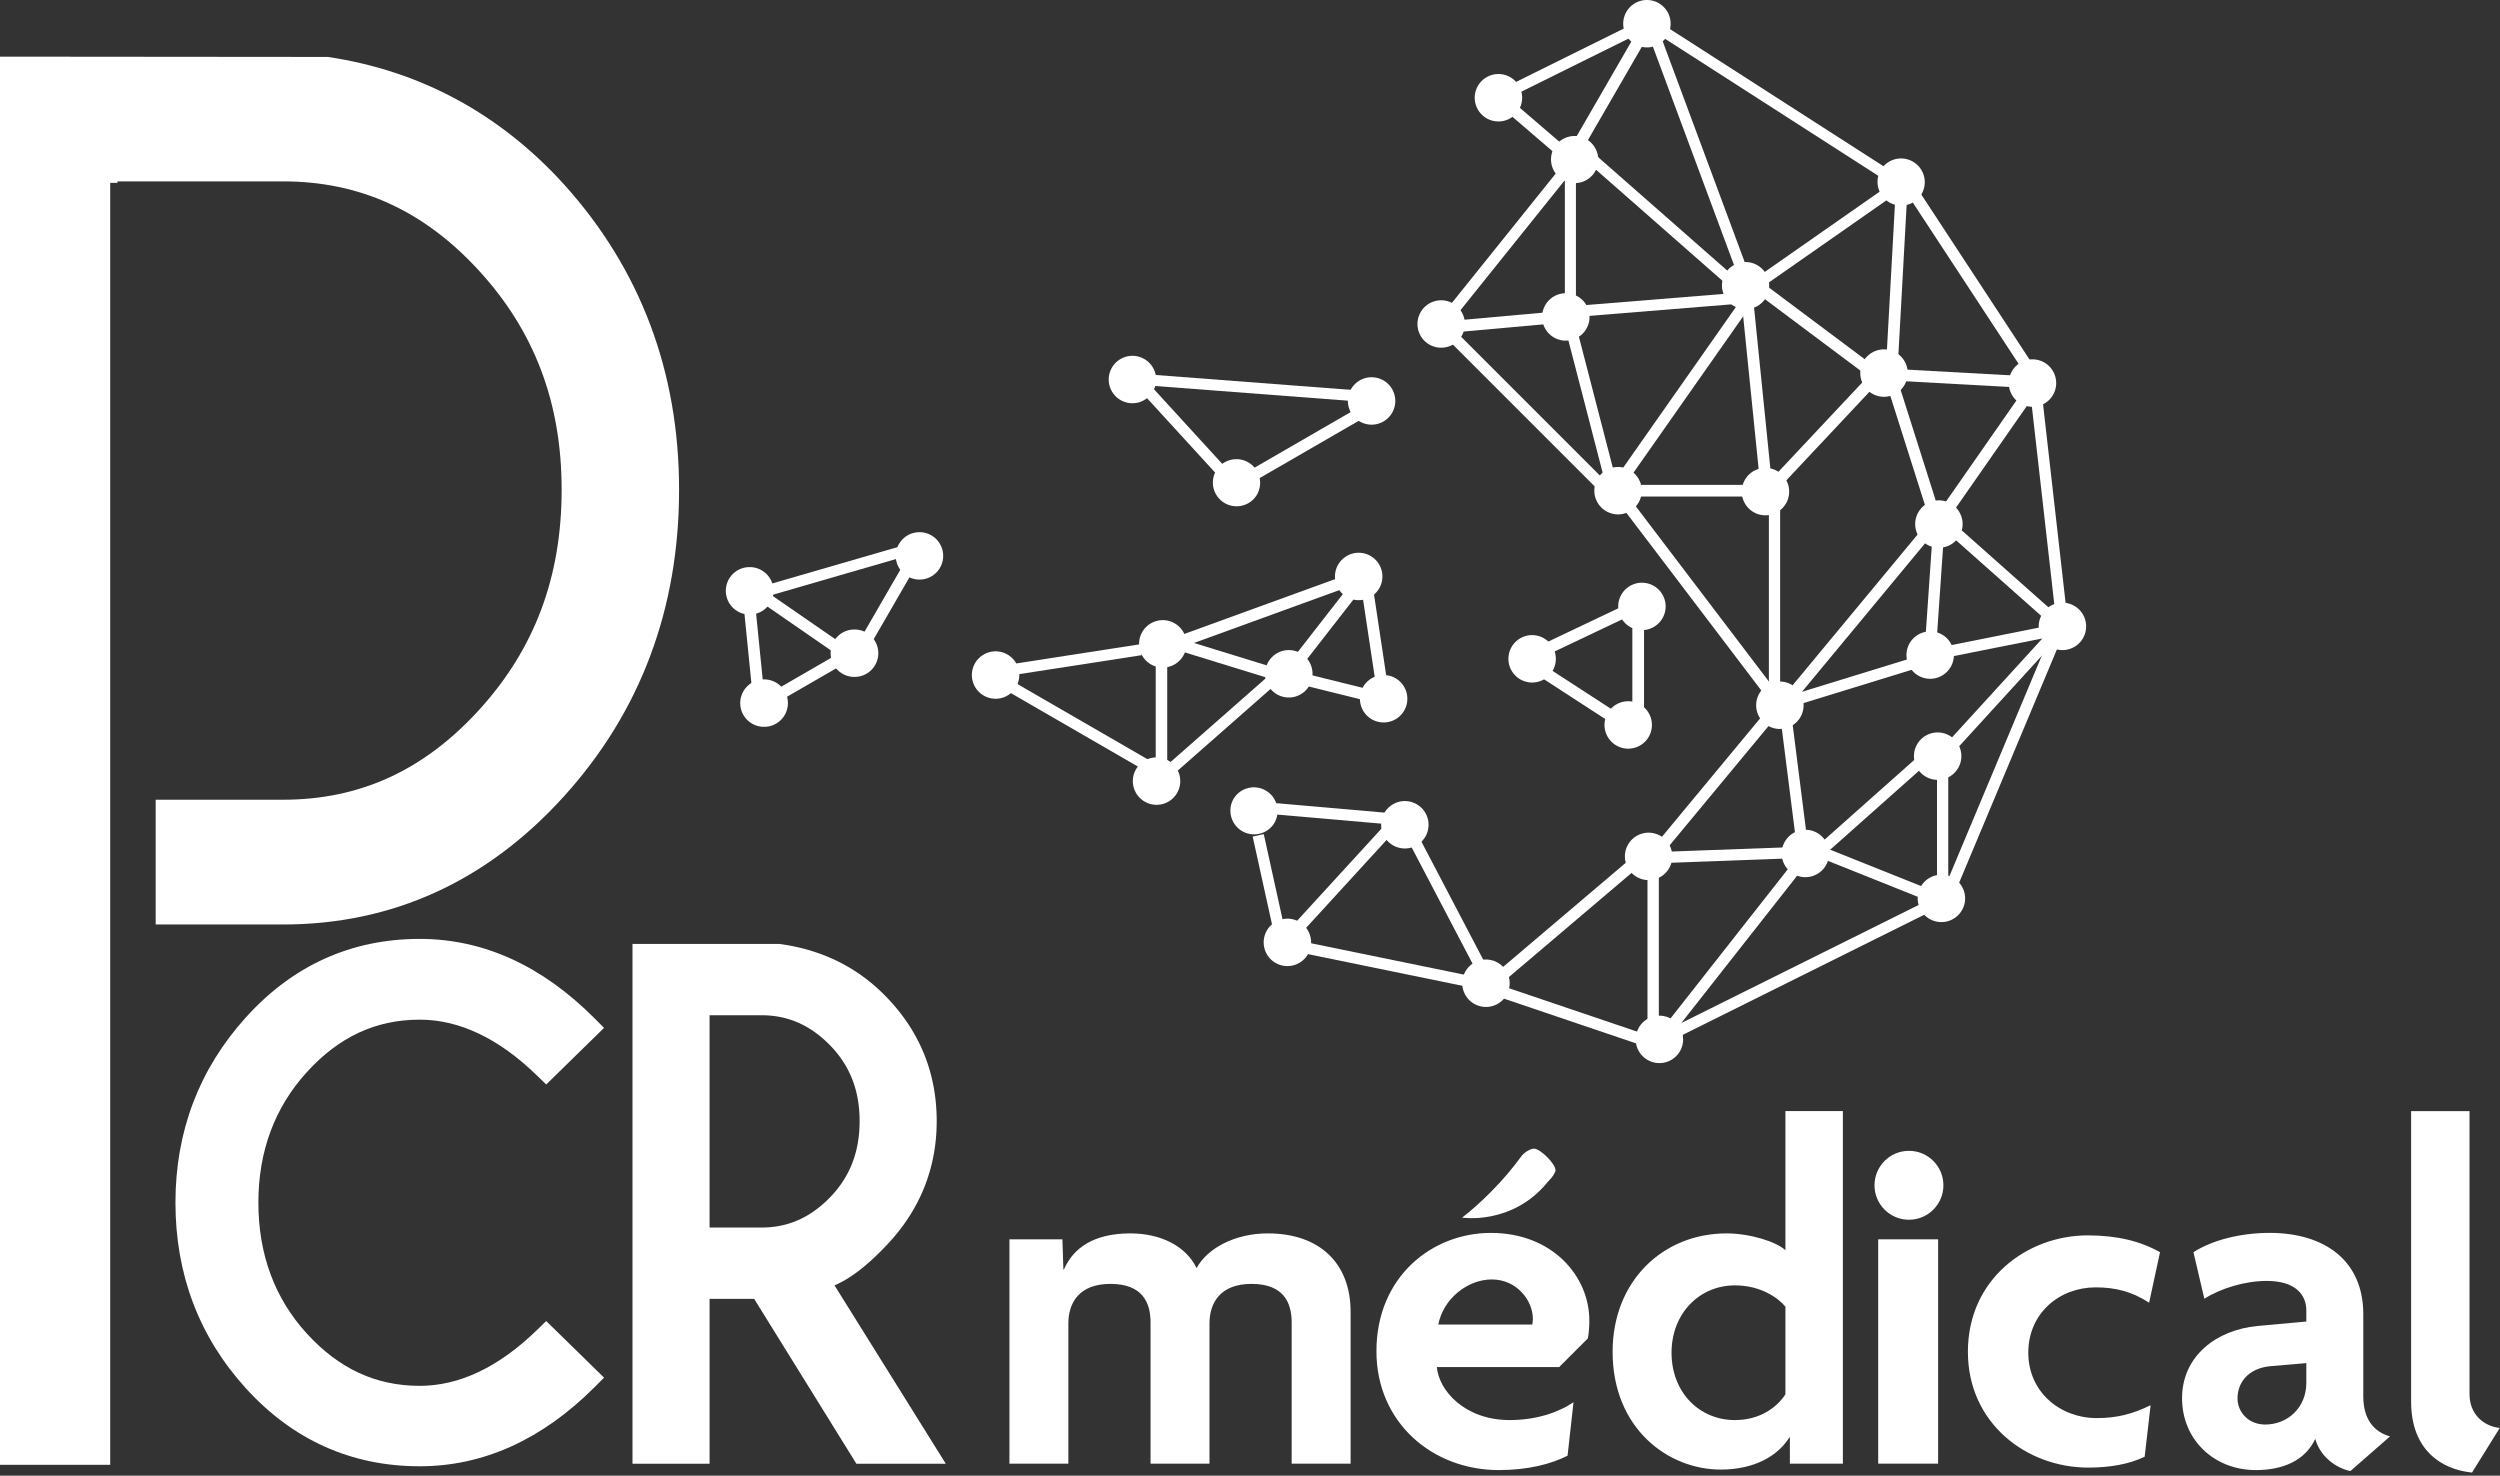 <?xml version="1.0" encoding="UTF-8"?> <svg xmlns="http://www.w3.org/2000/svg" viewBox="0 0 781 461" xml:space="preserve" fill-rule="evenodd" clip-rule="evenodd" stroke-linejoin="round" stroke-miterlimit="2"><rect x="0" y="0" width="781" height="461" fill="#333333" stroke="none"/><path d="m170.625 418.507 12.166 11.904c-15.646 15.654-32.871 23.483-51.666 23.483-20.221 0-37.3-7.671-51.238-23.004-13.942-15.342-20.908-33.742-20.908-55.204 0-21.254 6.966-39.6 20.908-55.046 13.938-15.442 31.017-23.163 51.238-23.163 18.795 0 36.02 7.863 51.666 23.592l-12.166 11.9c-12.75-12.396-25.917-18.596-39.5-18.596-14.813 0-27.609 5.934-38.392 17.8-10.788 11.863-16.179 26.371-16.179 43.513 0 17.283 5.391 31.841 16.179 43.675 10.783 11.829 23.579 17.741 38.392 17.741 13.583 0 26.75-6.2 39.5-18.595" fill="#fff" fill-rule="nonzero"></path><path d="M131.123 301.645c-19.162 0-34.908 7.125-48.141 21.787-13.163 14.583-19.838 32.163-19.838 52.254 0 20.296 6.671 37.929 19.829 52.4 13.234 14.563 28.984 21.642 48.15 21.642 16.371 0 31.717-6.504 45.68-19.346l-6.246-6.112c-12.613 11.283-25.863 17-39.434 17-15.958 0-29.912-6.43-41.47-19.105-11.459-12.562-17.267-28.2-17.267-46.479 0-18.133 5.808-33.716 17.262-46.316 11.559-12.717 25.509-19.163 41.475-19.163 13.575 0 26.825 5.717 39.434 17l6.254-6.117c-13.963-12.908-29.317-19.445-45.688-19.445m0 156.416c-21.345 0-39.62-8.2-54.316-24.366-14.596-16.059-21.996-35.575-21.996-58.009 0-22.216 7.396-41.675 21.983-57.837 14.696-16.284 32.975-24.538 54.329-24.538 19.863 0 38.238 8.35 54.621 24.821l2.963 2.975-18.075 17.688-2.913-2.838c-11.883-11.558-24.196-17.417-36.596-17.417-13.708 0-25.258 5.375-35.308 16.434-10.017 11.021-15.096 24.716-15.096 40.712 0 16.134 5.079 29.884 15.092 40.867 10.054 11.025 21.604 16.383 35.312 16.383 12.4 0 24.713-5.858 36.596-17.412l2.913-2.834 18.083 17.688-2.975 2.979c-16.383 16.388-34.758 24.704-54.617 24.704M219.17 314.667v71.312h18.766c8.854 0 16.588-3.404 23.196-10.225 6.604-6.817 9.908-15.333 9.908-25.542 0-10.129-3.304-18.595-9.908-25.37-6.608-6.788-14.342-10.175-23.196-10.175H219.17Zm17.82 88.595h-17.82v51.517h-19.08V297.383h43.434c12.654 1.75 23.229 7.075 31.733 15.971 9.913 10.279 14.867 22.571 14.867 36.858 0 14.371-5.096 26.838-15.288 37.413-6.746 7.071-12.721 11.262-17.925 12.575l34.054 54.579h-22.033l-31.942-51.517Z" fill="#fff" fill-rule="nonzero"></path><path d="M221.669 383.482h16.266c8.23 0 15.23-3.095 21.4-9.462 6.196-6.4 9.209-14.188 9.209-23.804 0-9.546-3.013-17.275-9.204-23.629-6.171-6.338-13.175-9.421-21.405-9.421h-16.266v66.316Zm16.266 4.996h-21.266v-76.312h21.266c9.517 0 17.925 3.679 24.984 10.929 7.05 7.233 10.625 16.358 10.625 27.121 0 10.829-3.575 20.004-10.617 27.279-7.062 7.287-15.471 10.983-24.992 10.983m32.388 63.804h16.137l-33.483-53.662 3.325-.842c4.713-1.191 10.342-5.187 16.725-11.879 9.688-10.054 14.596-22.054 14.596-35.683 0-13.559-4.767-25.375-14.167-35.129-8.071-8.442-18.258-13.563-30.271-15.225l-40.595.025v152.395h14.079v-51.52h21.712l31.942 51.52Zm25.15 4.996H267.54l-31.942-51.516h-13.929v51.516H197.59V294.887h45.937c13.5 1.841 24.671 7.466 33.538 16.737 10.32 10.708 15.558 23.696 15.558 38.592 0 14.962-5.379 28.137-15.988 39.141-5.833 6.121-11.083 10.142-15.933 12.192l34.771 55.729ZM246.143 219.655a7.404 7.404 0 0 1-7.404 7.404 7.405 7.405 0 1 1 0-14.809 7.404 7.404 0 0 1 7.404 7.405M241.639 184.572a7.404 7.404 0 0 1-7.404 7.405 7.405 7.405 0 1 1 0-14.809 7.404 7.404 0 0 1 7.404 7.404M274.383 204.062a7.405 7.405 0 0 1-7.405 7.405 7.405 7.405 0 1 1 0-14.809 7.404 7.404 0 0 1 7.405 7.404M294.652 173.658a7.404 7.404 0 0 1-7.404 7.404 7.404 7.404 0 1 1 0-14.808 7.404 7.404 0 0 1 7.404 7.404M360.186 122.269a7.411 7.411 0 0 1-10.117 2.713 7.407 7.407 0 1 1 10.117-2.713M392.669 154.557a7.407 7.407 0 0 1-12.829-7.404 7.403 7.403 0 0 1 10.117-2.712 7.402 7.402 0 0 1 2.712 10.116M434.468 129.622a7.406 7.406 0 0 1-10.346 1.62 7.404 7.404 0 0 1-1.621-10.35 7.406 7.406 0 1 1 11.967 8.73M317.438 214.587a7.411 7.411 0 0 1-10.117 2.713 7.408 7.408 0 1 1 10.117-2.713M369.671 204.842a7.406 7.406 0 1 1-12.829-7.404 7.403 7.403 0 0 1 10.116-2.713 7.403 7.403 0 0 1 2.713 10.117M367.722 247.72a7.41 7.41 0 0 1-10.117 2.712c-3.541-2.045-4.758-6.575-2.712-10.116a7.403 7.403 0 0 1 10.117-2.713 7.404 7.404 0 0 1 2.712 10.117M409.041 214.197a7.41 7.41 0 0 1-10.117 2.713 7.407 7.407 0 1 1 10.117-2.713M430.87 183.793a7.41 7.41 0 0 1-10.117 2.712c-3.541-2.045-4.758-6.575-2.712-10.116a7.402 7.402 0 0 1 10.116-2.713 7.403 7.403 0 0 1 2.713 10.117M438.666 221.993a7.411 7.411 0 0 1-10.117 2.713 7.407 7.407 0 1 1 10.117-2.713M485.052 209.52a7.41 7.41 0 0 1-10.117 2.712 7.407 7.407 0 1 1 10.117-2.712M519.355 193.148a7.406 7.406 0 0 1-12.83-7.404 7.403 7.403 0 0 1 10.117-2.713 7.404 7.404 0 0 1 2.713 10.117M515.067 230.179a7.406 7.406 0 1 1-12.829-7.404 7.403 7.403 0 0 1 10.116-2.713 7.403 7.403 0 0 1 2.713 10.117M474.528 34.239a7.411 7.411 0 0 1-10.117 2.713 7.408 7.408 0 1 1 10.117-2.713M498.305 53.599a7.407 7.407 0 0 1-12.829-7.404 7.404 7.404 0 0 1 10.117-2.713 7.403 7.403 0 0 1 2.712 10.117M520.914 11.111a7.405 7.405 0 1 1-12.829-7.404A7.402 7.402 0 0 1 518.201.994a7.403 7.403 0 0 1 2.713 10.117M495.577 102.714a7.411 7.411 0 0 1-10.117 2.713 7.408 7.408 0 1 1 10.117-2.713M456.64 104.923a7.41 7.41 0 0 1-10.117 2.712c-3.541-2.045-4.758-6.575-2.712-10.116a7.402 7.402 0 0 1 10.116-2.713 7.403 7.403 0 0 1 2.713 10.117M600.303 60.615a7.407 7.407 0 0 1-12.829-7.404 7.403 7.403 0 0 1 10.117-2.712 7.402 7.402 0 0 1 2.712 10.116M551.708 92.969a7.407 7.407 0 0 1-12.829-7.404 7.404 7.404 0 0 1 10.117-2.713 7.403 7.403 0 0 1 2.712 10.117M511.948 156.897a7.407 7.407 0 1 1-12.828-7.406 7.407 7.407 0 0 1 12.828 7.406M557.945 157.286a7.411 7.411 0 0 1-10.117 2.713 7.407 7.407 0 1 1 10.117-2.713M594.976 120.255a7.41 7.41 0 0 1-10.117 2.712c-3.541-2.045-4.758-6.575-2.712-10.116a7.402 7.402 0 0 1 10.116-2.713 7.403 7.403 0 0 1 2.713 10.117M641.363 123.374a7.407 7.407 0 1 1-12.83-7.406 7.407 7.407 0 0 1 12.83 7.406M612.128 167.421a7.411 7.411 0 0 1-10.117 2.713 7.408 7.408 0 0 1-2.713-10.117 7.403 7.403 0 0 1 10.117-2.712 7.403 7.403 0 0 1 2.713 10.116M562.449 224.029a7.41 7.41 0 0 1-10.116 2.712c-3.542-2.046-4.759-6.575-2.713-10.116a7.403 7.403 0 0 1 10.117-2.713 7.403 7.403 0 0 1 2.712 10.117M521.434 271.238a7.406 7.406 0 1 1-12.829-7.404 7.402 7.402 0 0 1 10.116-2.712 7.402 7.402 0 0 1 2.713 10.116M445.293 261.363a7.411 7.411 0 0 1-10.117 2.713 7.408 7.408 0 0 1-2.713-10.117 7.403 7.403 0 0 1 10.117-2.712 7.403 7.403 0 0 1 2.713 10.116M398.127 257.075a7.408 7.408 0 0 1-12.83-7.404 7.403 7.403 0 0 1 10.117-2.712 7.403 7.403 0 0 1 2.713 10.116M408.651 298.005a7.407 7.407 0 1 1-12.828-7.406 7.407 7.407 0 0 1 12.828 7.406M470.63 310.868a7.406 7.406 0 0 1-12.83-7.404 7.403 7.403 0 0 1 10.117-2.713 7.404 7.404 0 0 1 2.713 10.117M511.513 327.435a7.404 7.404 0 0 1 4.154-9.613 7.406 7.406 0 0 1 9.617 4.155 7.4 7.4 0 0 1-4.159 9.612 7.402 7.402 0 0 1-9.612-4.154M557.12 269.355a7.403 7.403 0 0 1 4.154-9.613 7.405 7.405 0 0 1 9.616 4.154 7.402 7.402 0 0 1-4.158 9.613 7.402 7.402 0 0 1-9.612-4.154M598.438 238.95a7.403 7.403 0 0 1 4.155-9.612 7.405 7.405 0 0 1 9.616 4.154 7.402 7.402 0 0 1-4.158 9.613 7.403 7.403 0 0 1-9.613-4.155M596.1 207.376a7.402 7.402 0 0 1 4.154-9.612 7.404 7.404 0 0 1 9.616 4.154 7.4 7.4 0 0 1-4.158 9.612 7.401 7.401 0 0 1-9.612-4.154M637.419 198.411a7.403 7.403 0 0 1 4.154-9.613 7.407 7.407 0 0 1 9.617 4.154 7.402 7.402 0 0 1-4.159 9.613 7.402 7.402 0 0 1-9.612-4.154M599.608 283.387a7.403 7.403 0 0 1 4.154-9.612 7.407 7.407 0 0 1 9.617 4.154 7.402 7.402 0 0 1-4.159 9.613 7.402 7.402 0 0 1-9.612-4.155" fill="#fff" fill-rule="nonzero"></path><path d="m232.536 191.438 3.61-.361 2.382 23.79-3.61.362-2.382-23.791ZM282.373 170.345l.959 3.307-49.601 14.376-.958-3.307 49.6-14.376ZM261.219 204.599l1.814 3.138-20.702 11.966-1.814-3.138 20.702-11.966ZM281.319 177.89l3.16 1.826-11.964 20.699-3.161-1.827 11.965-20.698Z" fill="#fff"></path><path d="m262.493 200.747-2.083 3.016-22.042-15.224 2.083-3.016 22.042 15.224ZM426.497 122.135l-.261 3.433-66.118-5.037.262-3.433 66.117 5.037ZM387.038 150.602l-2.569 2.351-34.86-38.097 2.569-2.351 34.86 38.097ZM423.275 127.97l1.811 3.132-34.761 20.093-1.81-3.132 34.76-20.093ZM419.519 180.027l1.258 3.46-52.475 19.081-1.258-3.46 52.475-19.081ZM356.158 201.269l.527 3.4-51.035 7.904-.527-3.4 51.035-7.904ZM359.585 237.822l-1.742 3.016-44.708-25.841 1.743-3.015 44.707 25.84ZM397.732 209.865l2.307 2.623-38.774 34.106-2.307-2.623 38.774-34.106Z" fill="#fff"></path><path d="m398.073 208.591-1.078 3.497-29.797-9.184 1.078-3.498 29.797 9.185ZM421.111 183.535l2.881 2.243-16.46 21.141-2.88-2.243 16.459-21.141ZM430.882 216.173l-.88 3.543-26.004-6.455.88-3.543 26.004 6.455Z" fill="#fff"></path><path d="m425.633 186.064 3.58-.539 4.532 30.089-3.58.539-4.532-30.089ZM505.936 189.846l1.564 3.289-24.197 11.502-1.564-3.289 24.197-11.502ZM509.945 194.759h3.65v26.792h-3.65zM504.902 222.492l-1.989 3.065-22.473-14.585 1.988-3.065 22.474 14.585ZM401.327 290.209l-3.467.764-6.525-29.631 3.467-.763 6.525 29.63ZM361.049 207.084h3.592v33.229h-3.592zM433.114 253.912l-.305 3.507-36.761-3.195.304-3.507 36.762 3.195ZM406.951 291.035l-2.632-2.41 28.969-31.64 2.633 2.41-28.97 31.64ZM464.481 301.937l-3.128 1.639-21.259-40.58 3.128-1.639 21.259 40.58ZM458.867 304.784l-.707 3.447-50.91-10.439.707-3.446 50.91 10.438ZM469.093 307.176l-2.322-2.735 43.597-37.015 2.323 2.736-43.598 37.014ZM519.575 266.518l-2.736-2.268 36.503-44.032 2.736 2.268-36.503 44.032ZM523.425 321.905l-2.785-2.189 39.868-50.707 2.784 2.189-39.867 50.707ZM461.55 309.17l1.151-3.396 61.091 20.692-1.15 3.397-61.092-20.693Z" fill="#fff"></path><path d="m522.917 324.665-1.564-3.146 81.043-40.309 1.565 3.146-81.044 40.309ZM514.674 264.13h3.546v64.504h-3.546zM564.361 260.638l-3.484.442-4.637-36.608 3.485-.442 4.636 36.608ZM561.738 217.563l-2.735-2.267 41.914-50.558 2.734 2.266-41.913 50.559ZM556.146 217.576l-2.85 2.165-47.087-61.99 2.85-2.165 47.087 61.99ZM505.416 154.629l-2.894-2.03 44.71-63.728 2.894 2.03-44.71 63.728Z" fill="#fff"></path><path d="m506.051 154.807-2.509 2.508-55.045-55.045 2.508-2.509 55.046 55.046ZM639.673 120.924l-3.006 1.972-42.694-65.093 3.005-1.971 42.695 65.092Z" fill="#fff"></path><path d="m447.846 107.369-2.74-2.199 48.732-60.709 2.74 2.199-48.732 60.709Z" fill="#fff"></path><path d="m548.631 92.466-2.235 2.545-56.411-49.554 2.236-2.544 56.41 49.553ZM510.229 7.451l1.541 3.11-46.274 22.919-1.541-3.11 46.274-22.919ZM469.811 34.202l2.37-2.762 18.142 15.57-2.37 2.762-18.142-15.57Z" fill="#fff"></path><path d="m511.638 9.52 3.166 1.83-19.778 34.216-3.166-1.83L511.638 9.52ZM547.965 89.745l-3.234 1.202-29.333-78.972 3.235-1.202 29.332 78.972Z" fill="#fff"></path><path d="m591.678 54.038-1.836 2.856-71.593-46.002 1.835-2.856 71.594 46.002ZM590.815 57.349l1.969 2.819-42.336 29.573-1.969-2.819 42.336-29.573ZM541.528 91.57l.278 3.438-51.474 4.17-.278-3.438 51.474-4.17ZM488.806 101.867l3.356-.869 12.948 49.99-3.355.869-12.949-49.99Z" fill="#fff"></path><path fill="#fff" d="M488.862 46.163h3.458v51.642h-3.458z"></path><path d="m491.061 96.861.327 3.64-39.985 3.585-.326-3.64 39.984-3.585ZM508.266 151.472h40.146v3.638h-40.146zM553.396 149.695l-3.638.369-5.662-55.91 3.638-.369 5.662 55.91ZM588.401 116.602l-2.194 2.932-39.831-29.803 2.193-2.931 39.832 29.802ZM592.981 112.177l-3.651-.201 2.801-50.895 3.652.201-2.802 50.895Z" fill="#fff"></path><path d="m551.294 157.252-2.647-2.485 38.464-40.973 2.647 2.485-38.464 40.973ZM604.27 168.323l-2.997-2.089 32.131-46.103 2.997 2.089-32.131 46.103Z" fill="#fff"></path><path d="m607.628 165.525-3.465 1.1-15.714-49.525 3.464-1.099 15.715 49.524Z" fill="#fff"></path><path d="m636.431 117.715-.201 3.647-51.878-2.856.201-3.647 51.878 2.856ZM645.484 190.039l-3.533.401-7.405-65.255 3.533-.401 7.405 65.255ZM610.645 279.068l-3.316-1.39 33.462-79.839 3.315 1.389-33.461 79.84ZM562.176 264.547l.129 3.49-43.441 1.598-.129-3.49 43.441-1.598ZM604.459 278.522l-1.302 3.256-40.365-16.136 1.302-3.256 40.365 16.136Z" fill="#fff"></path><path d="m569.182 267.724-2.334-2.625 35.438-31.5 2.333 2.625-35.437 31.5ZM609.474 235.94l-2.595-2.37 31.974-35.009 2.596 2.37-31.975 35.009ZM605.791 164.101l2.321-2.614 35.463 31.473-2.321 2.614-35.463-31.473ZM556.155 221.875l-1.034-3.36 45.317-13.944 1.034 3.36-45.317 13.944Z" fill="#fff"></path><path d="m604.278 159.177 3.533.244-3.262 47.298-3.533-.244 3.262-47.298Z" fill="#fff"></path><path d="m644.08 194.644.689 3.452-46.497 9.277-.689-3.452 46.497-9.277ZM605.124 240.901h3.512v36.9h-3.512zM552.599 156.734h3.512v59.996h-3.512z" fill="#fff"></path><path d="M176.192 57.597c-20.1-22.108-44.917-35.504-73.767-39.812L0 17.693v439.913h34.429V57.122h2.263v-.458h51.737c23.975 0 43.988 9.117 61.188 27.867 17.387 18.962 25.841 41.35 25.841 68.446 0 27.287-8.458 49.816-25.854 68.87-17.196 18.834-37.204 27.988-61.175 27.988H48.633v38.975h39.796c34.179 0 63.708-13.479 87.771-40.058 23.854-26.334 35.946-58.559 35.946-95.775 0-36.846-12.088-68.925-35.954-95.38M403.518 457.242v-44.084c0-6.187-2.479-12.071-12.533-12.071-9.746 0-13.146 5.884-13.146 12.38v43.775h-18.408v-44.084c0-6.187-2.475-12.071-12.529-12.071-9.746 0-13.146 5.884-13.146 12.38v43.775h-18.408v-70.071h16.55l.308 9.433h.158c2.938-6.808 9.434-11.292 20.725-11.292 9.438 0 17.325 3.867 20.729 10.83 3.4-6.188 11.909-10.83 22.275-10.83 16.088 0 25.834 9.284 25.834 24.442v47.488h-18.409ZM466.04 399.697c-7.579 0-15.158 6.034-16.708 14.08h29.392c0-.621.154-1.084.154-1.705 0-5.875-5.104-12.375-12.838-12.375m30.009 18.409-8.971 8.971H448.87c.616 7.27 8.662 16.554 22.741 16.554 8.2 0 15.159-2.325 19.954-5.571l-1.858 16.708c-5.258 2.629-12.375 4.484-21.5 4.484-20.729 0-38.208-14.85-38.208-37.125 0-23.359 17.479-36.967 35.733-36.967 19.333 0 30.779 13.608 30.779 27.375 0 1.858-.154 4.025-.462 5.571M557.767 408.206c-2.167-2.629-7.579-6.654-15.779-6.654-11.138 0-19.8 8.82-19.8 21.037 0 12.379 8.662 21.042 19.8 21.042 7.887 0 13.15-4.025 15.779-8.046v-27.379Zm1.391 49.037v-8.2h-.154c-3.558 5.725-10.829 10.054-21.5 10.054-16.246 0-33.725-12.683-33.725-36.816 0-22.121 15.779-36.967 35.579-36.967 7.425 0 15.625 2.629 18.409 5.258v-43.466h17.946v110.137h-16.555Z" fill="#fff" fill-rule="nonzero"></path><path fill="#fff" d="M586.749 387.167h18.717v70.071h-18.717z"></path><path d="M671.384 406.969c-5.412-3.559-10.675-4.796-16.704-4.796-11.296 0-21.042 8.042-21.042 20.417 0 12.225 9.9 20.42 21.35 20.42 6.342 0 11.138-1.237 16.859-4.02l-1.854 16.087c-4.792 2.321-10.83 3.4-17.634 3.4-19.183 0-37.591-13.762-37.591-36.196 0-22.737 18.562-36.35 37.433-36.35 9.283 0 16.554 1.854 22.587 5.259l-3.404 15.779ZM720.498 425.841l-10.983.929c-7.421.617-10.517 5.408-10.517 10.054 0 4.329 3.405 8.2 8.663 8.2 6.962 0 12.837-5.262 12.837-13v-6.183Zm13.771 33.721c-4.487-.93-9.437-4.484-10.983-10.055-3.25 6.963-10.363 9.746-18.563 9.746-13.15 0-23.05-9.591-23.05-22.429 0-13.15 10.675-21.346 23.513-22.583l15.312-1.392v-3.408c0-5.254-3.712-9.279-12.375-9.279-6.808 0-14.383 2.32-19.487 5.57l-3.404-14.541c6.029-3.867 14.85-6.034 23.821-6.034 17.17 0 29.237 8.663 29.237 25.367v25.679c0 7.271 3.404 11.138 8.35 12.529l-12.371 10.83ZM772.257 460.025c-9.437-.93-19.025-6.959-19.025-22.121v-90.796h18.25v88.479c0 6.029 4.175 9.9 9.438 10.517l-8.663 13.921ZM607.12 370.284c0 5.946-4.816 10.762-10.762 10.762-5.946 0-10.763-4.816-10.763-10.762 0-5.946 4.817-10.763 10.763-10.763s10.762 4.817 10.762 10.763M483.65 369.081c-11.092 13.8-26.887 11.304-26.887 11.304 5.958-4.583 13.287-11.912 18.329-18.941 1.071-1.529 3.058-2.6 4.129-2.6 1.983 0 6.721 4.737 6.721 6.721 0 .766-.917 2.141-2.292 3.516" fill="#fff" fill-rule="nonzero"></path></svg> 